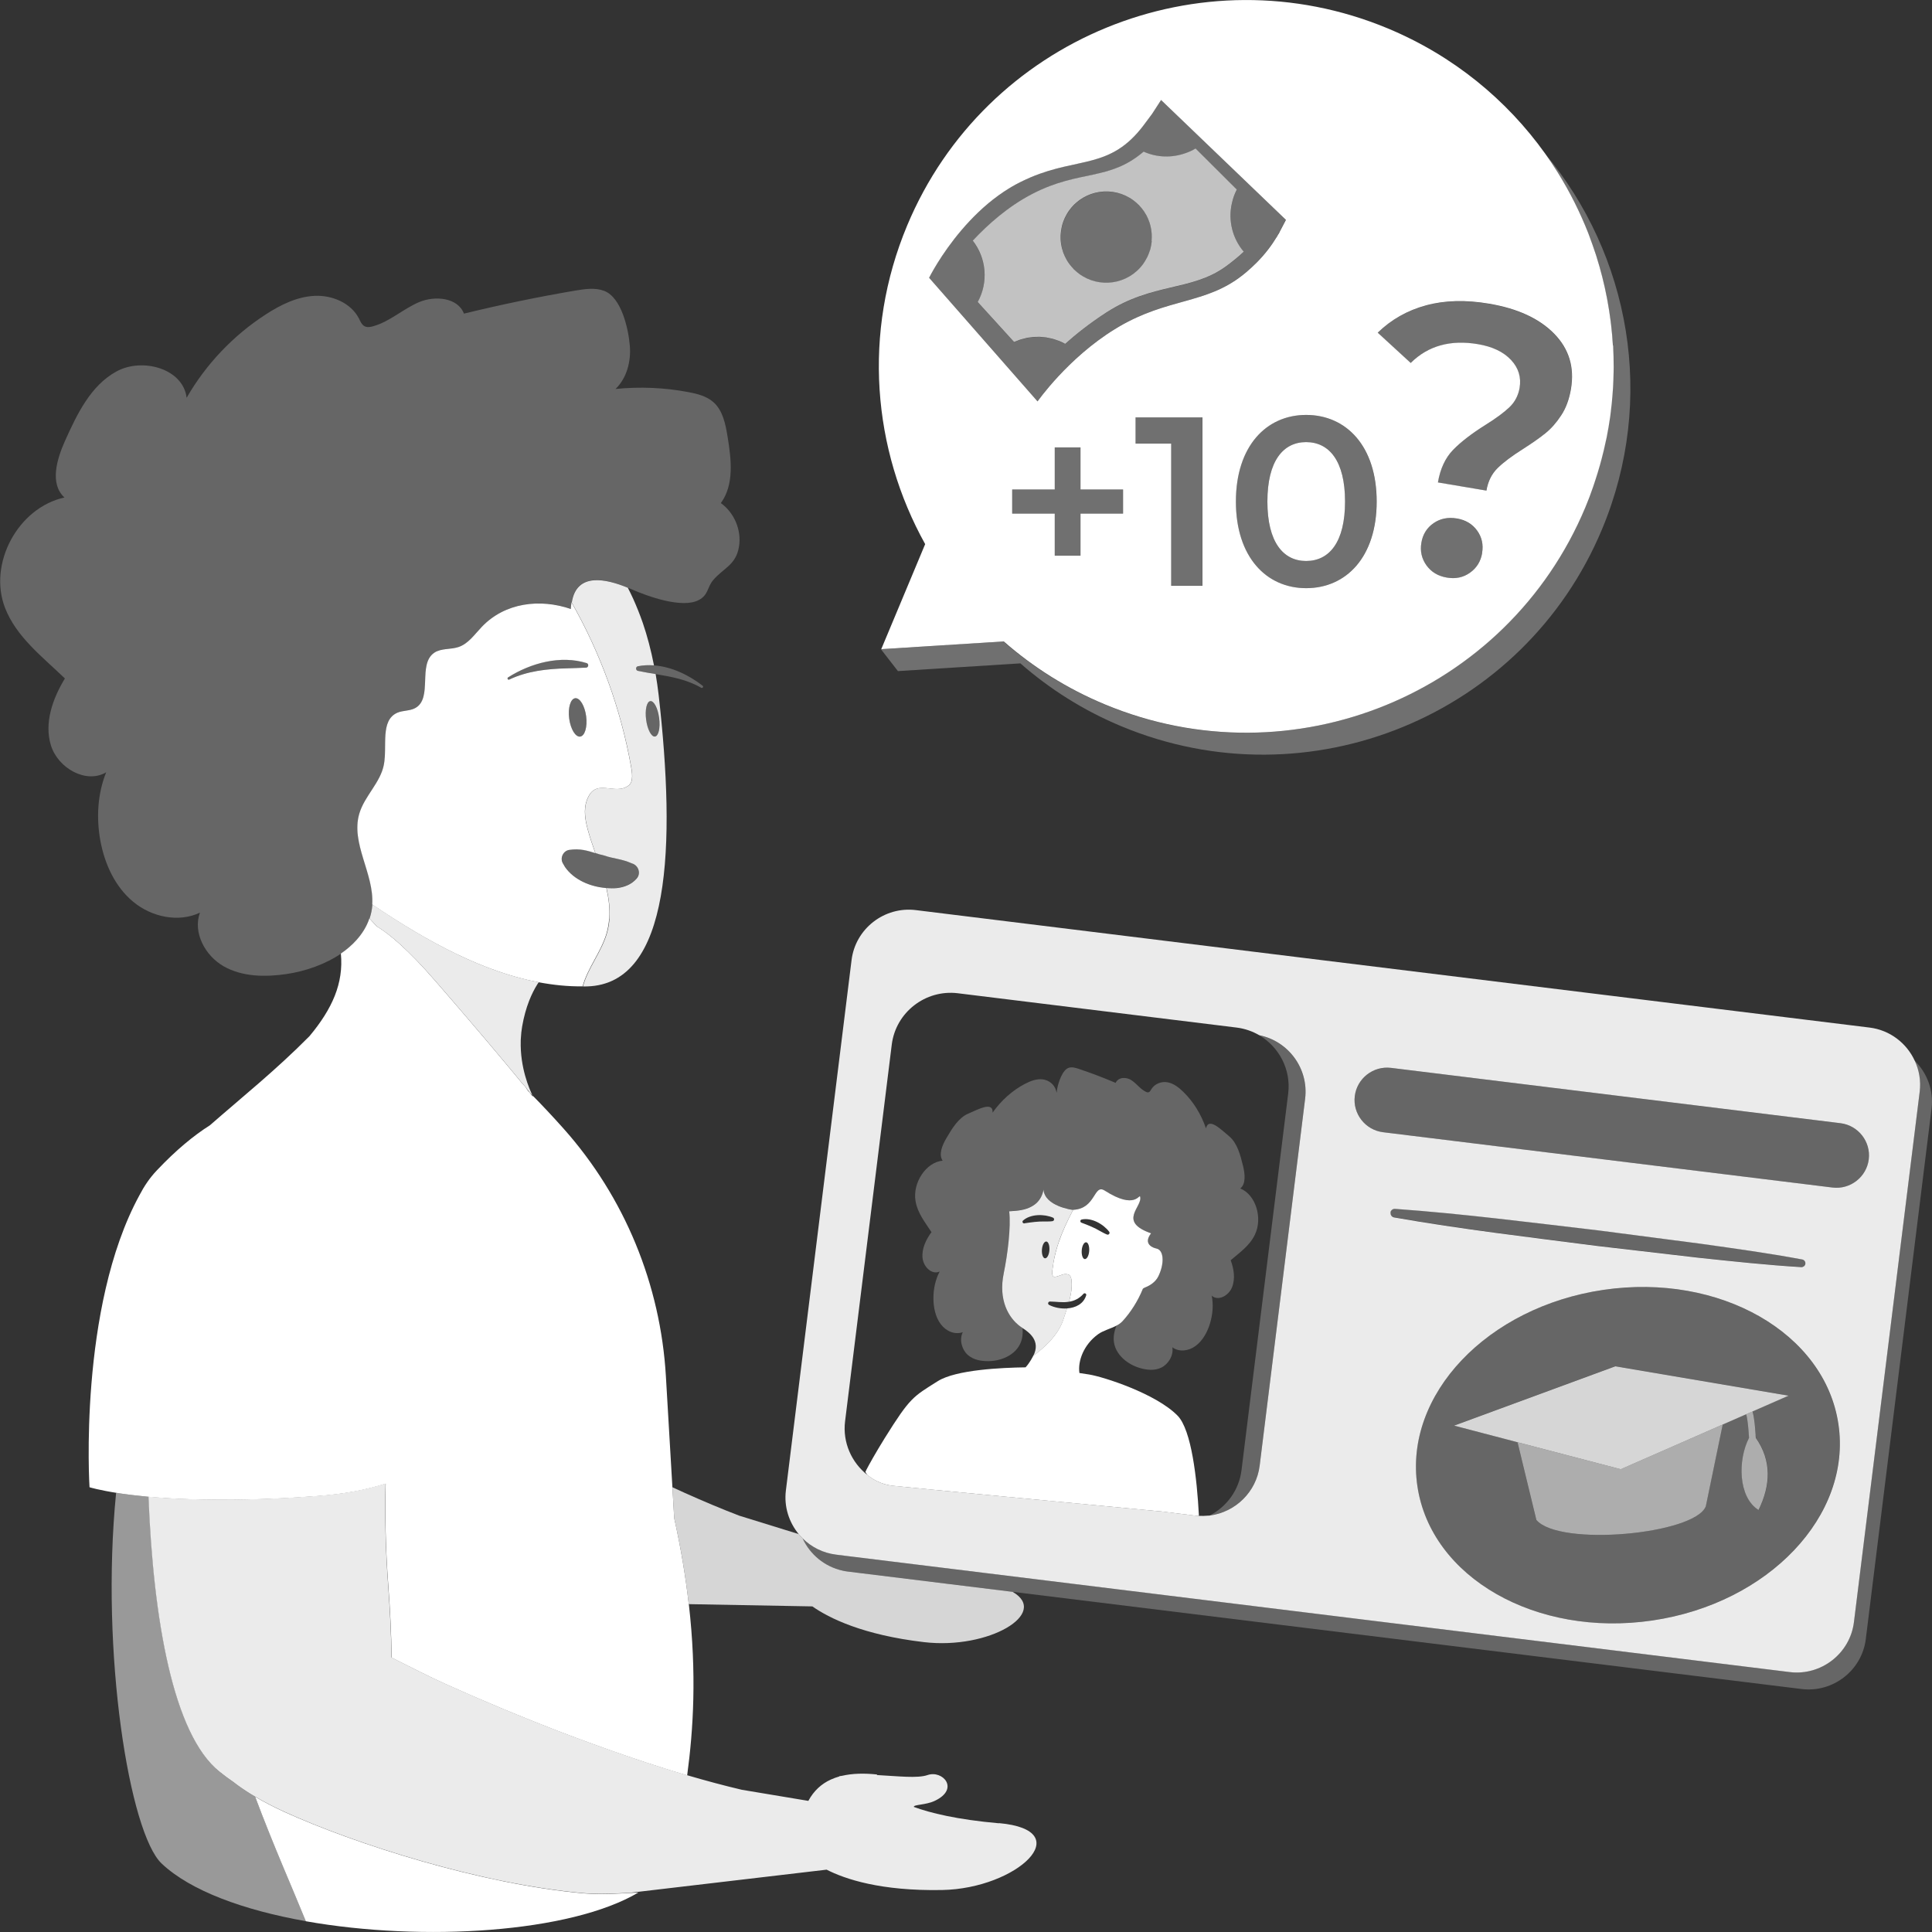 <svg viewBox="0 0 300 300" xmlns="http://www.w3.org/2000/svg"><rect x="0" y="0" width="300" height="300" fill="#333333" stroke="none"/><g fill="#fff"><path d="m 39.63 279 c -.99 -.58 -1.85 -1.15 -2.61 -1.7 l -.04 -.03 c -.25 -.19 -.5 -.37 -.73 -.55 -.72 -.49 -1.43 -1.02 -2.14 -1.59 -7.2 -5.78 -10.27 -23.63 -11.02 -42.71 .06 .01 .12 .01 .18 .02 l -.1 -.01 c -.17 -.02 -.33 -.03 -.49 -.05 -.22 -.02 -.44 -.04 -.65 -.07 -.13 -.01 -.27 -.03 -.4 -.04 -.31 -.03 -.61 -.07 -.91 -.1 -.12 -.01 -.24 -.03 -.35 -.04 -.2 -.03 -.4 -.05 -.59 -.08 -.11 -.01 -.22 -.03 -.32 -.04 -.22 -.03 -.44 -.06 -.65 -.09 -.09 -.01 -.17 -.03 -.26 -.04 -.18 -.03 -.36 -.05 -.52 -.08 -2.47 24.88 2.08 52.86 7.07 57.57 4.5 4.26 12.8 7.25 22.39 8.95 -2.04 -5.04 -4.97 -11.63 -7.87 -19.33 z" opacity=".5"/><path d="m 96.42 294.01 c -.15 .01 -.29 .01 -.44 .02 -.43 .02 -.86 .03 -1.28 .05 h -.05 c -.42 .01 -.84 .02 -1.24 .02 -.12 0 -.24 0 -.36 0 -.3 0 -.6 -.01 -.89 -.02 -.12 0 -.24 -.01 -.35 -.01 -.39 -.02 -.76 -.04 -1.13 -.07 -15.95 -1.4 -35.55 -7.65 -46.59 -12.68 -.44 -.2 -.86 -.4 -1.26 -.6 -.3 -.15 -.59 -.29 -.87 -.44 -.1 -.05 -.2 -.1 -.29 -.15 -.36 -.19 -.7 -.37 -1.03 -.55 l -.03 -.02 c -.34 -.19 -.67 -.38 -.98 -.56 h -.01 c 2.89 7.7 5.83 14.29 7.87 19.33 18.2 3.22 41.07 1.8 51.64 -4.46 -.43 .02 -.86 .05 -1.28 .07 -.15 .01 -.29 .02 -.44 .02 -.33 .02 -.67 .03 -.99 .05 z"/><path d="m 88.41 131.96 c -.95 .14 -1.48 1.26 -1 2.08 l .33 .57 c 1.35 1.97 3.92 3.09 6.42 3.27 .55 .04 1.1 .05 1.63 0 1.13 -.12 2.26 -.55 3.05 -1.48 .71 -.8 .27 -2.06 -.73 -2.35 -1.68 -.73 -2.74 -.69 -4.33 -1.23 -.47 -.11 -.91 -.24 -1.34 -.37 -1.23 -.38 -2.38 -.75 -4.04 -.5 z" opacity=".25"/><path d="m 94.61 142.66 c .11 -1.59 -.1 -3.2 -.46 -4.77 -2.5 -.18 -5.07 -1.3 -6.42 -3.27 l -.33 -.57 c -.48 -.82 .05 -1.94 1 -2.08 1.65 -.25 2.81 .12 4.04 .5 -.44 -1.23 -.86 -2.47 -1.2 -3.73 -.38 -1.43 -.64 -2.97 -.16 -4.37 1.33 -3.87 4.35 -.66 6.57 -2.44 .74 -.59 .48 -2.08 .34 -2.86 -1.59 -8.96 -4.75 -17.63 -9.25 -25.54 -.05 .32 -.08 .66 -.1 1.03 -4.76 -1.63 -10.2 -1.02 -13.82 2.77 -1.12 1.17 -2.09 2.63 -3.63 3.14 -1.23 .41 -2.68 .16 -3.75 .88 -2.65 1.79 -.16 7.11 -2.99 8.61 -.84 .45 -1.88 .33 -2.75 .71 -2.69 1.18 -1.54 5.17 -2.09 8.06 -.53 2.8 -3 4.86 -3.81 7.59 -1.38 4.62 2.31 9.33 2 14.13 9 6.09 17.48 10.49 25.81 12.07 2.3 .43 4.58 .67 6.86 .64 .75 -2.82 2.9 -5.38 3.73 -8.28 .21 -.73 .33 -1.47 .39 -2.22 z m -4.52 -28.28 c -.73 .09 -1.49 -1.16 -1.71 -2.81 -.21 -1.64 .2 -3.05 .93 -3.15 .73 -.09 1.49 1.16 1.71 2.81 .21 1.64 -.2 3.05 -.93 3.15 z m -11 -8.86 c -.21 .11 -.39 -.2 -.2 -.33 3.5 -2.23 8.15 -3.5 12.22 -2.22 .36 .12 .28 .69 -.11 .7 -1.04 .06 -2.03 .07 -3.04 .11 -3.03 .08 -6.1 .42 -8.88 1.74 z"/><path d="m 88.76 93.53 c 4.5 7.91 7.66 16.58 9.25 25.54 .14 .78 .4 2.26 -.34 2.86 -2.22 1.78 -5.24 -1.44 -6.57 2.44 -.48 1.4 -.22 2.94 .16 4.37 .34 1.26 .76 2.5 1.2 3.73 .43 .13 .87 .27 1.34 .37 1.59 .54 2.64 .49 4.33 1.23 1 .29 1.44 1.55 .73 2.35 -.79 .92 -1.92 1.35 -3.05 1.48 -.53 .05 -1.08 .04 -1.63 0 .36 1.57 .57 3.19 .46 4.77 -.05 .75 -.18 1.5 -.39 2.22 -.83 2.9 -2.98 5.45 -3.73 8.28 v .01 c .22 0 .44 0 .67 -.01 13 -.4 13.74 -21.83 11.09 -45.21 -.13 -1.13 -.29 -2.22 -.47 -3.29 -.92 -.15 -1.85 -.31 -2.77 -.5 -.36 -.08 -.37 -.63 0 -.71 .83 -.17 1.67 -.2 2.51 -.14 -.46 -2.35 -1.04 -4.55 -1.73 -6.57 -.46 -1.32 -.96 -2.57 -1.49 -3.75 -.27 -.59 -.55 -1.17 -.84 -1.73 -3.34 -1.38 -7.96 -2.46 -8.7 2.27 z m 12.22 15.34 c .56 -.07 1.17 1.1 1.37 2.62 s -.09 2.81 -.65 2.88 -1.17 -1.1 -1.37 -2.62 .09 -2.81 .65 -2.88 z" opacity=".9"/><path d="m 101.69 114.37 c .56 -.07 .85 -1.36 .65 -2.88 s -.81 -2.69 -1.37 -2.62 -.85 1.36 -.65 2.88 .81 2.69 1.37 2.62 z" opacity=".25"/><path d="m 89.31 108.43 c -.73 .09 -1.14 1.5 -.93 3.15 .21 1.64 .98 2.9 1.71 2.81 s 1.14 -1.5 .93 -3.15 c -.21 -1.64 -.98 -2.9 -1.71 -2.81 z" opacity=".25"/><path d="m 91.01 103.66 c .38 -.01 .47 -.58 .11 -.7 -4.07 -1.28 -8.72 -.02 -12.22 2.22 -.19 .13 -.01 .44 .2 .33 2.77 -1.33 5.85 -1.66 8.88 -1.74 1.01 -.03 2.01 -.04 3.04 -.11 z" opacity=".25"/><path d="m 99.01 103.46 c -.37 .08 -.36 .63 0 .71 .92 .19 1.85 .34 2.77 .5 2.46 .41 4.88 .84 7.11 2.13 .2 .11 .4 -.18 .22 -.32 -2.13 -1.65 -4.83 -2.97 -7.59 -3.16 -.84 -.06 -1.68 -.03 -2.51 .14 z" opacity=".25"/><path d="m 57.82 140.54 c -.06 .73 -.21 1.43 -.43 2.09 l 1.14 1.23 c .99 .6 2.21 1.5 3.7 2.86 s 3.26 3.16 5.34 5.56 c .85 .98 1.67 1.93 2.45 2.83 1.77 2.05 3.34 3.9 4.74 5.54 .4 .47 .79 .93 1.16 1.37 .09 .11 .18 .21 .27 .32 .74 .88 1.42 1.69 2.04 2.43 .27 .32 .53 .64 .78 .93 .84 1.01 1.54 1.86 2.1 2.54 l .55 .6 s .09 .14 .24 .37 c .04 .06 .08 .09 .12 .14 .09 .11 .15 .19 .22 .28 .14 .14 .3 .3 .44 .45 -.47 -.95 -1.94 -4.3 -1.82 -8.46 0 -.03 0 -.06 0 -.09 0 -.1 .02 -.21 .02 -.31 .03 -.6 .09 -1.21 .2 -1.84 .54 -3.1 1.52 -5.2 2.34 -6.51 .08 -.12 .15 -.24 .23 -.35 -8.33 -1.57 -16.81 -5.97 -25.81 -12.07 v .09 z" opacity=".9"/><path d="m 54.27 147.08 c .41 -.36 .79 -.73 1.15 -1.13 .88 -.99 1.57 -2.09 1.98 -3.33 .22 -.66 .37 -1.36 .43 -2.09 0 -.03 0 -.06 0 -.09 .31 -4.8 -3.37 -9.52 -2 -14.13 .81 -2.73 3.28 -4.79 3.81 -7.59 .55 -2.88 -.61 -6.88 2.09 -8.06 .87 -.38 1.91 -.26 2.75 -.71 2.82 -1.5 .34 -6.82 2.99 -8.61 1.07 -.73 2.52 -.47 3.75 -.88 1.54 -.51 2.51 -1.97 3.63 -3.14 3.62 -3.79 9.06 -4.4 13.82 -2.77 .01 -.37 .05 -.72 .1 -1.03 .73 -4.73 5.36 -3.65 8.7 -2.27 l .57 .24 c 2.45 1.08 7.9 3.07 10.49 1.67 1.5 -.81 1.25 -1.95 2.22 -3.09 1.6 -1.88 3.53 -2.32 4 -5.19 .42 -2.54 -.72 -5.26 -2.82 -6.76 2.1 -2.87 1.62 -6.8 1.05 -10.3 -.32 -1.96 -.73 -4.08 -2.22 -5.39 -1.04 -.91 -2.44 -1.27 -3.8 -1.53 -3.74 -.72 -7.59 -.88 -11.38 -.5 1.75 -1.69 2.42 -4.28 2.22 -6.7 -.21 -2.56 -1.27 -7.51 -4 -8.54 -1.39 -.52 -2.93 -.29 -4.4 -.05 -5.83 .99 -11.62 2.19 -17.36 3.59 -.95 -2.51 -4.51 -2.83 -6.98 -1.78 -2.47 1.06 -4.53 3.01 -7.11 3.74 -.44 .13 -.94 .21 -1.35 -.01 -.44 -.24 -.64 -.74 -.86 -1.19 -1.24 -2.42 -4.17 -3.65 -6.89 -3.52 -2.73 .13 -5.27 1.39 -7.56 2.87 -5.06 3.27 -9.32 7.75 -12.31 12.96 -.53 -4.53 -6.86 -6.29 -10.88 -4.1 s -6.14 6.64 -8.01 10.8 c -1.28 2.87 -2.4 6.66 -.08 8.78 -7.21 1.58 -11.88 10.26 -9.23 17.13 1.74 4.51 5.81 7.61 9.3 10.97 -1.9 3.12 -3.25 6.91 -2.17 10.4 s 5.43 6.03 8.58 4.17 c -1.34 3.33 -1.55 7.06 -.91 10.59 .66 3.62 2.28 7.19 5.12 9.53 2.84 2.35 7.02 3.26 10.35 1.67 -1.14 3.11 .82 6.72 3.71 8.35 s 6.42 1.67 9.71 1.19 c 2.95 -.43 6.04 -1.51 8.52 -3.2 .46 -.31 .9 -.65 1.3 -1 z" opacity=".25"/><path d="m 106.95 249.09 c -.47 -4.12 -1.19 -8.55 -2.26 -13.35 l -.28 -4.8 -1.01 -17.22 c -.83 -14.23 -6.39 -27.81 -15.89 -38.47 -1.72 -1.93 -3.37 -3.68 -4.85 -5.18 .09 .18 .14 .28 .14 .28 s -.21 -.26 -.59 -.73 c -.07 -.07 -.14 -.14 -.21 -.21 s -.37 -.59 -.37 -.59 l -.55 -.6 c -.56 -.69 -1.26 -1.53 -2.1 -2.54 -.25 -.3 -.51 -.61 -.78 -.93 -.62 -.74 -1.29 -1.55 -2.04 -2.43 -.09 -.11 -.18 -.21 -.27 -.32 -.37 -.44 -.76 -.9 -1.16 -1.37 -1.4 -1.65 -2.97 -3.49 -4.74 -5.54 -.78 -.9 -1.6 -1.85 -2.45 -2.83 -2.08 -2.4 -3.85 -4.21 -5.34 -5.56 -1.49 -1.36 -2.71 -2.26 -3.7 -2.86 l -1.14 -1.23 c -.41 1.24 -1.1 2.34 -1.98 3.33 -.35 .4 -.74 .77 -1.15 1.13 s -.85 .69 -1.3 1 c .44 4.61 -1.33 8.57 -4.87 12.82 -5.25 5.3 -10.26 9.29 -15.46 13.84 -2.5 1.58 -5.26 3.84 -8.26 7.02 -1.1 1.16 -1.97 2.46 -2.69 3.85 -9.53 17.48 -7.75 45.34 -7.75 45.34 s 1.46 .46 4.63 .94 c .08 .01 .17 .03 .26 .04 .21 .03 .43 .06 .65 .09 .11 .01 .21 .03 .32 .04 .19 .03 .39 .05 .59 .08 .12 .01 .23 .03 .35 .04 .29 .04 .59 .07 .91 .1 .13 .01 .26 .03 .4 .04 .21 .02 .43 .04 .65 .07 .16 .02 .32 .03 .49 .05 .14 .01 .29 .03 .44 .04 .23 .02 .46 .04 .71 .06 .06 .01 .13 .01 .19 .01 .47 .04 .96 .07 1.47 .1 l .18 .01 c .5 .03 1.02 .06 1.55 .09 h .08 .06 c .59 .03 1.2 .05 1.82 .07 s 1.25 .04 1.9 .05 h .19 c 1.32 .02 2.72 .03 4.2 .02 h .33 c .61 -.01 1.24 -.02 1.88 -.03 .17 0 .33 -.01 .5 -.01 1.51 -.04 3.1 -.09 4.76 -.17 l .66 -.03 c .63 -.03 1.28 -.07 1.93 -.11 .25 -.02 .5 -.03 .75 -.05 .82 -.05 1.66 -.11 2.52 -.17 .05 0 .1 -.01 .15 -.01 4.18 -.31 7.62 -1 10.47 -1.92 -.06 2.47 -.07 4.87 -.01 7.35 .06 2.75 .2 5.58 .43 8.68 .25 3.29 .46 7.26 .5 10.99 2.78 1.39 5.56 2.83 8.42 4.12 .79 .36 1.6 .71 2.41 1.07 .25 .11 .51 .22 .77 .34 .57 .25 1.15 .5 1.73 .75 .3 .13 .61 .26 .91 .39 .56 .24 1.13 .48 1.7 .72 .3 .13 .59 .25 .89 .38 .67 .28 1.35 .56 2.03 .84 .19 .08 .39 .16 .58 .24 .87 .35 1.74 .71 2.62 1.06 .25 .1 .5 .2 .76 .3 .64 .25 1.28 .51 1.92 .76 .33 .13 .66 .25 .98 .38 .58 .23 1.17 .45 1.76 .67 .34 .13 .67 .26 1.01 .38 .63 .24 1.26 .47 1.9 .7 .28 .1 .56 .21 .84 .31 .9 .33 1.8 .65 2.7 .97 l .6 .21 c .71 .25 1.42 .49 2.13 .74 .33 .11 .66 .22 1 .34 .59 .2 1.18 .39 1.76 .59 .35 .11 .7 .23 1.05 .34 .6 .19 1.19 .38 1.78 .57 .32 .1 .64 .2 .95 .3 .81 .25 1.61 .49 2.4 .73 .1 .03 .19 .05 .29 .08 .96 -7.11 1.5 -15.75 .26 -26.57 z"/><path d="m 241.97 26.95 c 1.81 2.92 3.36 6 4.61 9.19 .05 .13 .1 .27 .15 .4 .37 .95 .71 1.92 1.02 2.89 .04 .11 .08 .23 .11 .34 .68 2.15 1.24 4.35 1.66 6.58 .04 .18 .07 .37 .1 .55 .17 .92 .31 1.84 .43 2.76 .03 .23 .06 .46 .09 .7 .12 1.04 .22 2.09 .28 3.14 0 .05 .01 .1 .01 .15 .07 1.12 .09 2.25 .09 3.38 0 .22 -.01 .43 -.01 .65 -.01 .89 -.04 1.77 -.1 2.66 -.02 .31 -.04 .63 -.07 .94 -.07 .87 -.16 1.73 -.26 2.6 -.03 .25 -.06 .5 -.09 .76 -.15 1.1 -.34 2.2 -.56 3.3 -.04 .19 -.09 .38 -.13 .57 -.19 .9 -.4 1.81 -.64 2.71 -.09 .34 -.19 .69 -.28 1.03 -.22 .79 -.46 1.57 -.72 2.35 -.11 .33 -.21 .65 -.32 .97 -.38 1.08 -.78 2.15 -1.22 3.22 -12.13 28.99 -45.53 42.69 -74.6 30.6 -5.9 -2.45 -11.16 -5.8 -15.71 -9.78 l -19.02 1.2 2.64 3.4 19.02 -1.2 c 4.55 3.99 9.81 7.33 15.71 9.78 29.08 12.09 62.48 -1.61 74.6 -30.6 8.47 -20.25 4.31 -42.59 -8.86 -58.35 .66 .92 1.28 1.86 1.88 2.81 .06 .1 .12 .19 .18 .29 z" opacity=".3"/><path d="m 191.29 31.56 c .16 -.72 .4 -1.44 .76 -2.12 l -6.4 -6.38 c -.49 .3 -1.01 .53 -1.55 .72 -2.09 .75 -4.43 .71 -6.52 -.23 -5.35 4.58 -9.91 2.78 -17.18 6.51 -3.86 1.97 -7.07 4.87 -9.35 7.31 2.12 2.71 2.46 6.46 .77 9.53 l 5.65 6.21 .06 -.03 c .15 -.07 .31 -.12 .47 -.18 .15 -.06 .3 -.13 .45 -.17 .18 -.06 .35 -.09 .53 -.14 .15 -.04 .3 -.09 .45 -.12 .19 -.04 .38 -.06 .57 -.08 .14 -.02 .29 -.05 .43 -.06 .21 -.02 .41 -.01 .62 -.02 .13 0 .26 -.01 .4 -.01 .22 .01 .43 .04 .64 .06 .12 .01 .25 .02 .37 .04 .23 .04 .46 .09 .68 .14 .11 .03 .22 .04 .32 .07 .25 .07 .49 .16 .74 .25 .08 .03 .17 .05 .25 .08 .32 .13 .64 .28 .95 .46 1.64 -1.47 3.77 -3.18 6.37 -4.86 7.24 -4.67 13.22 -3.29 18.56 -7.15 1.1 -.8 2.02 -1.57 2.8 -2.3 -1.79 -2.1 -2.44 -4.91 -1.84 -7.54 z m -12.45 5.89 c -.01 .06 -.01 .12 -.02 .18 -.04 .35 -.11 .7 -.2 1.05 -.02 .06 -.04 .12 -.05 .18 -.11 .35 -.24 .7 -.4 1.03 -.02 .04 -.05 .08 -.07 .13 -.18 .35 -.38 .7 -.62 1.02 -2.33 3.14 -6.77 3.8 -9.92 1.47 -.24 -.18 -.47 -.38 -.68 -.58 -.02 -.02 -.05 -.04 -.08 -.07 l -.06 -.06 c -.05 -.05 -.09 -.1 -.13 -.15 -.07 -.07 -.13 -.14 -.19 -.21 -.09 -.1 -.17 -.2 -.25 -.3 -.06 -.07 -.12 -.15 -.17 -.22 -.08 -.11 -.15 -.22 -.22 -.33 -.05 -.08 -.1 -.15 -.14 -.23 -.07 -.12 -.13 -.25 -.19 -.37 -.04 -.07 -.08 -.14 -.11 -.21 -.07 -.16 -.14 -.32 -.2 -.48 -.02 -.04 -.04 -.08 -.05 -.13 -.07 -.2 -.13 -.41 -.19 -.62 -.02 -.06 -.03 -.13 -.04 -.19 -.03 -.15 -.07 -.3 -.09 -.45 -.01 -.08 -.02 -.16 -.03 -.25 -.02 -.13 -.03 -.27 -.04 -.4 -.01 -.09 -.01 -.18 -.01 -.27 0 -.13 -.01 -.26 0 -.38 0 -.09 .01 -.18 .02 -.28 .01 -.13 .02 -.25 .04 -.38 .01 -.09 .03 -.19 .04 -.28 .02 -.12 .04 -.25 .07 -.37 .02 -.09 .04 -.18 .06 -.28 .03 -.13 .07 -.25 .11 -.37 .03 -.09 .06 -.18 .09 -.26 .05 -.13 .1 -.25 .15 -.38 .04 -.08 .07 -.16 .11 -.24 .07 -.14 .14 -.27 .21 -.4 .04 -.07 .07 -.13 .11 -.2 .12 -.2 .25 -.39 .39 -.58 2.33 -3.14 6.77 -3.8 9.92 -1.47 .26 .19 .5 .41 .73 .63 .03 .03 .06 .05 .09 .08 l .06 .06 c .02 .02 .03 .04 .05 .06 .25 .27 .48 .55 .69 .85 .04 .05 .07 .1 .1 .16 .2 .31 .38 .62 .52 .95 .02 .04 .04 .09 .05 .13 .15 .35 .27 .7 .36 1.07 v .01 c .09 .36 .14 .73 .17 1.11 0 .04 .01 .09 .01 .13 .02 .36 .01 .72 -.02 1.08 z" opacity=".7"/><path d="m 178.57 38.87 c .02 -.06 .04 -.12 .05 -.18 .09 -.35 .16 -.7 .2 -1.05 .01 -.06 .01 -.12 .02 -.18 .03 -.36 .04 -.72 .02 -1.08 0 -.04 -.01 -.09 -.01 -.13 -.03 -.37 -.09 -.74 -.17 -1.11 v -.01 c -.09 -.36 -.22 -.72 -.36 -1.07 -.02 -.04 -.03 -.09 -.05 -.13 -.15 -.33 -.32 -.64 -.52 -.95 -.03 -.05 -.07 -.1 -.1 -.16 -.21 -.3 -.43 -.58 -.69 -.85 -.07 -.07 -.13 -.14 -.2 -.2 -.23 -.22 -.47 -.44 -.73 -.63 -3.15 -2.33 -7.59 -1.67 -9.92 1.47 -.14 .19 -.27 .38 -.39 .58 -.04 .06 -.07 .13 -.11 .2 -.08 .13 -.15 .27 -.21 .4 -.04 .08 -.07 .16 -.11 .24 -.05 .13 -.11 .25 -.15 .38 -.03 .09 -.06 .18 -.09 .26 -.04 .12 -.08 .25 -.11 .37 -.02 .09 -.04 .18 -.06 .28 -.03 .12 -.05 .25 -.07 .37 -.02 .09 -.03 .19 -.04 .28 -.02 .13 -.03 .25 -.04 .38 -.01 .09 -.01 .18 -.02 .28 v .38 c 0 .09 0 .18 .01 .27 .01 .13 .02 .27 .04 .4 .01 .08 .02 .17 .03 .25 .02 .15 .06 .3 .09 .45 .01 .06 .02 .13 .04 .19 .05 .21 .12 .42 .19 .62 .02 .04 .04 .08 .05 .13 .06 .16 .12 .32 .2 .48 .03 .07 .07 .14 .11 .21 .06 .12 .13 .25 .19 .37 .05 .08 .1 .15 .14 .23 .07 .11 .14 .22 .22 .33 .05 .08 .11 .15 .17 .22 .08 .1 .16 .2 .25 .3 .06 .07 .13 .14 .19 .21 .09 .09 .18 .19 .27 .28 .21 .2 .44 .4 .68 .58 3.15 2.33 7.59 1.67 9.92 -1.47 .24 -.33 .45 -.67 .62 -1.02 .02 -.04 .05 -.08 .07 -.13 .16 -.34 .29 -.68 .4 -1.03 z" opacity=".3"/><path d="m 180.27 15.53 l -1.39 2.15 c -.38 .52 -.82 1.11 -1.35 1.81 -5.13 6.78 -10.08 4.89 -17.52 8.05 l -.72 .32 -.8 .38 -.81 .42 -.65 .37 -.54 .33 -.67 .43 -.79 .55 c -2.24 1.62 -4.15 3.52 -5.72 5.36 -3.29 3.85 -5.05 7.42 -5.05 7.42 l 16.84 19.2 s 4.68 -6.69 11.96 -11.19 l .64 -.39 c 7.65 -4.49 13.47 -3.5 19.16 -7.96 l .62 -.5 c .59 -.49 1.12 -.99 1.61 -1.48 1.41 -1.42 2.41 -2.8 3.13 -3.98 .07 -.12 .14 -.23 .2 -.34 .07 -.13 .15 -.28 .24 -.45 .43 -.81 1 -1.91 1 -1.91 l -19.39 -18.61 z m 11.02 16.04 c -.59 2.63 .05 5.44 1.84 7.54 -.78 .73 -1.7 1.5 -2.8 2.3 -5.33 3.86 -11.32 2.48 -18.56 7.15 -2.6 1.67 -4.73 3.39 -6.37 4.86 -.31 -.17 -.63 -.33 -.95 -.46 -.08 -.03 -.17 -.05 -.25 -.08 -.24 -.09 -.49 -.18 -.74 -.25 -.11 -.03 -.22 -.04 -.32 -.07 -.23 -.05 -.45 -.11 -.68 -.14 -.12 -.02 -.25 -.02 -.37 -.04 -.21 -.02 -.43 -.05 -.64 -.06 -.13 -.01 -.26 .01 -.4 .01 -.21 0 -.41 0 -.62 .02 -.14 .01 -.29 .04 -.43 .06 -.19 .03 -.38 .04 -.57 .08 -.15 .03 -.3 .08 -.45 .12 -.18 .05 -.36 .08 -.53 .14 -.15 .05 -.3 .12 -.45 .17 -.18 .07 -.36 .13 -.53 .21 l -5.65 -6.21 c 1.69 -3.07 1.34 -6.82 -.77 -9.53 2.28 -2.44 5.49 -5.34 9.35 -7.31 7.28 -3.73 11.83 -1.93 17.18 -6.51 2.09 .94 4.43 .98 6.52 .23 .53 -.19 1.06 -.42 1.55 -.72 l 6.4 6.38 c -.36 .68 -.59 1.39 -.76 2.12 z" opacity=".3"/><path d="m 285.79 174.41 l -69.79 -8.59 c -2.76 -.34 -5.29 1.63 -5.63 4.38 s 1.64 5.28 4.39 5.61 l 69.79 8.59 c 2.76 .34 5.29 -1.63 5.63 -4.38 s -1.64 -5.28 -4.39 -5.61 z" opacity=".25"/><path d="m 263.83 195.29 c 5.28 .56 10.56 1.13 15.87 1.45 .3 .02 .57 -.19 .62 -.49 .06 -.32 -.15 -.64 -.48 -.7 -5.23 -.98 -10.49 -1.7 -15.75 -2.44 l -15.8 -2.06 c -10.55 -1.23 -21.08 -2.6 -31.69 -3.36 -.34 -.02 -.64 .21 -.7 .55 -.06 .36 .18 .71 .54 .77 10.47 1.84 21.02 3.07 31.55 4.43 l 15.82 1.84 z" opacity=".25"/><path d="m 248.98 200.29 c -18.06 2.65 -30.99 16.3 -28.9 30.47 2.1 14.18 18.43 23.52 36.48 20.87 18.06 -2.65 30.99 -16.3 28.9 -30.47 -2.1 -14.18 -18.43 -23.52 -36.48 -20.87 z m 24.1 34.18 c -3.18 -1.97 -3.26 -7.78 -1.48 -11.2 -.01 -.11 -.02 -.22 -.02 -.32 -.08 -1.13 -.17 -2.42 -.42 -3.35 l .98 -.43 c .3 1.02 .39 2.34 .49 3.7 .01 .13 .02 .27 .03 .4 2.5 3.55 2.31 7.35 .43 11.2 z m -21.43 -6.33 l 15.84 -6.94 -2.62 12.68 c -1.64 4.37 -22.74 6.34 -26.31 2.14 l -2.93 -12.08 -9.85 -2.58 25.02 -9.21 26.9 4.56 -26.06 11.41 z" opacity=".25"/><path d="m 225.79 221.37 l 9.85 2.58 16.02 4.19 26.06 -11.42 -26.9 -4.56 z" opacity=".8"/><path d="m 238.57 236.02 c 3.57 4.2 24.67 2.23 26.31 -2.14 l 2.62 -12.68 -15.84 6.94 -16.02 -4.19 2.93 12.08 z" opacity=".6"/><path d="m 272.62 222.87 c -.1 -1.36 -.19 -2.68 -.49 -3.7 l -.98 .43 c .25 .93 .34 2.22 .42 3.35 .01 .11 .02 .22 .02 .32 -1.77 3.43 -1.7 9.23 1.48 11.2 1.88 -3.85 2.06 -7.65 -.43 -11.2 -.01 -.13 -.02 -.27 -.03 -.4 z" opacity=".6"/><path d="m 155.85 197.74 c .62 -3.02 1.15 -7.18 .86 -9.66 .7 -.11 4.68 .16 5.33 -3.38 .16 2.58 4.44 3.17 4.59 3.16 3.58 -.17 3.15 -4.11 4.91 -2.98 4.8 3.07 5.35 .42 5.49 .95 .41 1.56 -3.55 3.84 1.7 5.68 -1.34 1.72 .4 2.28 .85 2.36 l -.01 .01 c .1 .02 .19 .05 .28 .1 .88 .5 .88 2.38 .02 4.18 -.43 .9 -1.28 1.44 -2.03 1.74 -.16 .06 -.28 .13 -.38 .21 -.78 1.89 -1.86 3.6 -3.14 5.02 -.26 .29 -.59 .51 -.96 .71 -.21 .56 -.38 1.14 -.42 1.73 -.17 2.47 1.96 4.23 4.01 4.84 1.1 .33 2.31 .47 3.38 -.05 s 1.93 -1.87 1.71 -3.15 c 1.06 .77 2.53 .59 3.62 -.22 s 1.84 -2.15 2.25 -3.56 c .4 -1.37 .53 -2.86 .24 -4.24 .98 .88 2.6 .05 3.15 -1.28 .55 -1.34 .29 -2.9 -.2 -4.22 1.37 -1.18 2.92 -2.23 3.75 -3.95 1.27 -2.61 .12 -6.25 -2.26 -7.19 .91 -.74 .72 -2.29 .43 -3.49 -.42 -1.73 -.91 -3.59 -2.17 -4.63 s -3.17 -3 -3.59 -1.22 c -.75 -2.2 -1.97 -4.16 -3.53 -5.68 -.71 -.69 -1.51 -1.3 -2.43 -1.47 s -1.99 .19 -2.54 1.1 c -.1 .17 -.19 .36 -.36 .43 -.15 .07 -.32 .02 -.46 -.05 -.85 -.4 -1.45 -1.27 -2.23 -1.79 -.79 -.53 -2.02 -.55 -2.48 .4 -1.89 -.81 -3.8 -1.53 -5.74 -2.18 -.49 -.16 -1 -.32 -1.51 -.17 -.99 .29 -1.61 2.21 -1.81 3.21 -.05 .22 -.07 .45 -.08 .68 -.04 -.1 -.07 -.21 -.1 -.32 -.27 -1.03 -1.19 -1.67 -2.12 -1.77 s -1.88 .26 -2.75 .72 c -1.92 1.01 -3.65 2.55 -4.99 4.45 .1 -1.82 -2.29 -.48 -3.79 .16 s -2.5 2.29 -3.4 3.83 c -.62 1.06 -1.23 2.5 -.57 3.47 -2.55 .23 -4.68 3.4 -4.21 6.26 .31 1.88 1.5 3.33 2.48 4.84 -.84 1.13 -1.53 2.55 -1.39 3.99 .15 1.44 1.47 2.68 2.66 2.12 -.66 1.24 -.97 2.71 -.97 4.14 0 1.47 .33 2.97 1.15 4.05 .82 1.09 2.18 1.67 3.41 1.23 -.58 1.17 -.14 2.7 .74 3.5 s 2.08 1.01 3.23 1 c 2.14 -.01 4.68 -1.1 5.22 -3.51 .12 -.54 .13 -1.09 .09 -1.65 -.16 -.11 -.3 -.19 -.39 -.27 -1.81 -1.35 -3.39 -4.11 -2.55 -8.2 z" opacity=".25"/><path d="m 165.14 204.84 c .16 -.51 .34 -1.03 .51 -1.54 l .04 -.13 c -.97 .07 -2 -.14 -2.78 -.54 -.14 -.07 -.2 -.23 -.13 -.37 .05 -.1 .15 -.16 .25 -.16 .96 .01 1.95 .2 2.89 .04 .03 0 .05 -.01 .08 -.01 .11 -.4 .21 -.81 .28 -1.21 .12 -.68 .17 -1.35 .11 -2.05 -.03 -.35 -.11 -.73 -.39 -.91 -.21 -.13 -.47 -.12 -.72 -.11 -.32 .01 -1.43 .57 -1.69 .38 -.26 -.18 -.21 -.7 -.18 -.97 .05 -.43 .11 -.85 .18 -1.26 .18 -1.07 .45 -2.07 .78 -3.04 .57 -1.71 1.34 -3.33 2.26 -5.09 -.15 .01 -4.43 -.59 -4.59 -3.16 -.64 3.54 -4.62 3.27 -5.33 3.38 .28 2.48 -.24 6.65 -.86 9.66 -.84 4.1 .74 6.86 2.55 8.2 .1 .07 .24 .16 .39 .27 .99 .66 2.86 1.97 1.66 4.32 1.1 -.83 3.78 -2.86 4.69 -5.69 z m -6.03 -14.88 c -.25 .07 -.45 -.22 -.27 -.42 1.17 -1.06 3.31 -1.05 4.68 -.46 .14 .07 .2 .24 .13 .38 -.04 .09 -.12 .14 -.21 .16 -.38 .06 -.76 .05 -1.14 .05 -1.08 -.03 -2.14 .12 -3.2 .28 z m 3.16 5.43 c -.32 -.02 -.53 -.63 -.48 -1.35 s .36 -1.28 .68 -1.26 .53 .63 .48 1.35 -.36 1.28 -.68 1.26 z" opacity=".9"/><path d="m 229.47 53.45 c 2.25 .38 3.97 1.2 5.14 2.45 s 1.61 2.71 1.33 4.36 c -.2 1.18 -.73 2.18 -1.58 2.99 s -2.09 1.73 -3.73 2.75 c -2.14 1.34 -3.81 2.63 -5.02 3.87 s -1.99 2.92 -2.35 5.05 l 7.53 1.27 c .24 -1.42 .81 -2.58 1.72 -3.48 s 2.22 -1.9 3.96 -2.98 c 1.41 -.9 2.57 -1.71 3.46 -2.43 .9 -.72 1.71 -1.65 2.46 -2.78 .74 -1.13 1.25 -2.51 1.53 -4.12 .57 -3.35 -.3 -6.21 -2.61 -8.56 -2.31 -2.36 -5.67 -3.91 -10.1 -4.66 -3.64 -.62 -6.91 -.53 -9.81 .26 s -5.4 2.2 -7.49 4.24 l 5.12 4.7 c 2.69 -2.67 6.17 -3.64 10.44 -2.92 z" opacity=".3"/><path d="m 226.22 80.52 c -1.39 -.23 -2.59 .01 -3.63 .73 s -1.67 1.73 -1.89 3.03 .04 2.47 .78 3.51 1.8 1.67 3.19 1.91 c 1.34 .23 2.54 -.03 3.58 -.76 1.04 -.74 1.67 -1.76 1.89 -3.06 s -.04 -2.46 -.78 -3.48 -1.79 -1.64 -3.13 -1.87 z" opacity=".3"/><path d="m 155.12 283.12 c -6.53 -.58 -10.66 -1.6 -13.22 -2.54 -.07 -.39 1.84 -.27 3.28 -.96 3.87 -1.85 1.19 -4.8 -1.15 -3.99 -1.57 .54 -4.6 .17 -7.82 0 l -.06 -.09 c -1.96 -.21 -3.79 -.17 -5.42 .21 -.14 .02 -.28 .04 -.42 .06 l .04 .03 c -.47 .13 -.91 .3 -1.34 .49 -1.45 .66 -2.64 1.73 -3.49 3.31 l -10.31 -1.72 c -2.77 -.65 -5.63 -1.42 -8.53 -2.27 v .01 c -.1 -.03 -.19 -.06 -.29 -.09 -.8 -.24 -1.6 -.48 -2.4 -.73 -.32 -.1 -.63 -.2 -.95 -.3 -.59 -.19 -1.19 -.37 -1.78 -.57 -.35 -.11 -.7 -.23 -1.05 -.34 -.59 -.19 -1.18 -.39 -1.76 -.59 -.33 -.11 -.66 -.22 -1 -.34 -.71 -.24 -1.42 -.49 -2.13 -.74 -.2 -.07 -.4 -.14 -.6 -.21 -.9 -.32 -1.8 -.64 -2.7 -.97 -.28 -.1 -.56 -.21 -.84 -.31 -.63 -.23 -1.27 -.47 -1.9 -.7 -.34 -.13 -.67 -.25 -1.01 -.38 -.59 -.22 -1.17 -.45 -1.76 -.67 -.33 -.13 -.66 -.25 -.98 -.38 -.64 -.25 -1.28 -.5 -1.92 -.76 -.25 -.1 -.51 -.2 -.76 -.3 -.88 -.35 -1.75 -.7 -2.62 -1.06 -.19 -.08 -.39 -.16 -.58 -.24 -.68 -.28 -1.36 -.56 -2.03 -.84 -.3 -.13 -.59 -.25 -.89 -.38 -.57 -.24 -1.14 -.48 -1.7 -.72 -.3 -.13 -.61 -.26 -.91 -.39 -.58 -.25 -1.16 -.5 -1.73 -.75 -.26 -.11 -.52 -.23 -.77 -.34 -.81 -.36 -1.62 -.72 -2.41 -1.07 -2.86 -1.29 -5.64 -2.72 -8.42 -4.12 -.04 -3.73 -.26 -7.7 -.5 -10.99 -.23 -3.1 -.37 -5.93 -.43 -8.68 -.06 -2.48 -.05 -4.88 .01 -7.35 -2.85 .92 -6.29 1.61 -10.47 1.92 -.05 0 -.1 .01 -.15 .01 -.86 .06 -1.7 .12 -2.52 .17 -.25 .02 -.5 .03 -.75 .05 -.65 .04 -1.3 .08 -1.93 .11 -.22 .01 -.44 .02 -.66 .03 -1.67 .08 -3.25 .14 -4.76 .17 -.17 0 -.34 .01 -.5 .01 -.64 .01 -1.27 .02 -1.88 .03 -.11 0 -.22 0 -.33 0 -1.48 .01 -2.88 .01 -4.2 -.02 -.06 0 -.13 0 -.19 0 -.65 -.01 -1.28 -.03 -1.89 -.05 h -.01 c -.63 -.02 -1.24 -.05 -1.82 -.07 h -.06 -.07 -.01 c -.54 -.03 -1.05 -.06 -1.55 -.09 l -.18 -.01 c -.07 0 -.14 -.01 -.21 -.01 -.43 -.03 -.85 -.06 -1.26 -.09 -.06 0 -.12 -.01 -.17 -.01 l -.07 -.01 h -.01 -.03 c -.19 -.02 -.38 -.03 -.57 -.05 -.12 -.01 -.24 -.02 -.36 -.03 -.07 -.01 -.14 -.01 -.2 -.02 .75 19.08 3.82 36.94 11.02 42.71 .71 .57 1.42 1.1 2.14 1.59 .23 .18 .48 .36 .73 .55 l .04 .03 c .76 .55 1.62 1.12 2.61 1.7 h .01 c .31 .19 .64 .37 .98 .56 l .03 .02 c .33 .18 .67 .37 1.03 .55 .09 .05 .2 .1 .29 .15 .28 .14 .57 .29 .87 .44 .41 .2 .83 .4 1.26 .6 11.04 5.04 30.64 11.28 46.59 12.68 .36 .03 .74 .05 1.13 .07 .12 .01 .23 .01 .35 .01 .29 .01 .58 .01 .89 .02 h .36 c .41 0 .82 -.01 1.24 -.02 h .05 c .42 -.01 .85 -.03 1.28 -.05 .14 -.01 .29 -.01 .44 -.02 .33 -.02 .66 -.03 .99 -.05 .15 -.01 .29 -.02 .44 -.02 l 30.53 -3.59 c 2.85 1.46 8.4 3.34 17.94 3.16 11.66 -.22 21.26 -9.28 8.79 -10.39 z" opacity=".9"/><path d="m 130.85 243.89 c -2.81 -.61 -5.08 -2.53 -6.22 -5.01 -.03 -.03 -.07 -.07 -.1 -.1 -.18 -.18 -.35 -.37 -.51 -.57 l -9.24 -2.86 c -2.74 -1.05 -5.56 -2.24 -8.42 -3.52 -.65 -.29 -1.3 -.59 -1.95 -.89 l .28 4.8 c 1.07 4.79 1.79 9.22 2.26 13.35 l 19.19 .35 c 2.62 1.83 7.87 4.44 17.35 5.55 10.08 1.18 19.51 -4.48 13.75 -7.81 l -25.59 -3.15 c -.27 -.03 -.54 -.08 -.8 -.14 z" opacity=".8"/><path d="m 200.03 169.8 l -7.25 58.5 c -.39 3.11 -2.32 5.68 -4.93 7.02 3.96 -.51 7.24 -3.63 7.75 -7.75 l 7.06 -56.97 c .57 -4.64 -2.59 -8.93 -7.12 -9.84 3.06 1.8 4.95 5.3 4.49 9.03 z" opacity=".25"/><path d="m 297.32 164.71 c .67 1.45 .97 3.1 .76 4.79 l -3.14 25.33 -7.07 57.04 c -.6 4.87 -5.09 8.36 -9.97 7.76 l -133.42 -16.43 -13.26 -1.63 -1.42 -.18 c -2.03 -.25 -3.81 -1.17 -5.17 -2.51 1.15 2.49 3.41 4.41 6.22 5.01 .26 .06 .53 .11 .8 .14 l 25.59 3.15 122.51 15.09 c 4.88 .6 9.37 -2.89 9.97 -7.76 l 7.07 -57.04 3.14 -25.33 c .35 -2.85 -.71 -5.55 -2.61 -7.43 z" opacity=".25"/><path d="m 186.16 235.25 c -.29 -5.59 -1.14 -13.21 -3.3 -15.42 -3.38 -3.46 -11.6 -6.06 -13.75 -6.4 -.4 -.06 -.93 -.14 -1.5 -.23 -.27 -1.85 .66 -4.4 2.9 -6.02 .78 -.57 1.93 -.85 2.86 -1.34 .37 -.19 .7 -.42 .96 -.71 1.29 -1.42 2.37 -3.13 3.14 -5.02 .1 -.08 .23 -.15 .38 -.21 .75 -.3 1.6 -.84 2.03 -1.74 .87 -1.8 .86 -3.68 -.02 -4.18 -.09 -.05 -.18 -.08 -.28 -.1 l .01 -.01 c -.45 -.07 -2.19 -.64 -.85 -2.36 -5.25 -1.84 -1.29 -4.12 -1.7 -5.68 -.14 -.53 -.7 2.11 -5.49 -.95 -1.76 -1.13 -1.33 2.81 -4.91 2.98 -.92 1.75 -1.68 3.38 -2.26 5.09 -.33 .98 -.6 1.98 -.79 3.05 -.07 .41 -.13 .83 -.18 1.26 -.03 .27 -.08 .79 .18 .97 .27 .19 1.37 -.37 1.69 -.38 .25 -.01 .51 -.02 .72 .11 .28 .18 .36 .57 .39 .91 .06 .69 .01 1.37 -.11 2.05 -.07 .41 -.17 .81 -.28 1.21 .87 -.12 1.63 -.55 2.21 -1.19 .15 -.23 .52 -.1 .46 .18 -.41 1.36 -1.65 1.96 -2.99 2.05 -.02 .05 -.03 .1 -.04 .13 -.17 .52 -.34 1.03 -.51 1.54 -.9 2.83 -3.59 4.87 -4.69 5.69 -.01 .02 -.01 .03 -.02 .04 0 0 -.49 1.02 -1.17 1.75 -3.67 .05 -10.8 .37 -13.62 2.14 -3.88 2.44 -4.29 2.52 -8.23 8.82 -.35 .56 -.69 1.12 -1.01 1.66 -1.15 1.93 -2.04 3.59 -2.01 3.62 0 0 .09 .2 .29 .47 .3 .24 .61 .46 .94 .66 .21 .13 .44 .24 .66 .35 .62 .29 1.37 .55 2.25 .66 1.96 .23 29.38 2.83 42.07 4.03 l 5.02 .62 c .18 .02 .37 .03 .55 .04 0 -.04 -.01 -.09 -.01 -.13 z m -18.22 -45.88 c 1.54 -.35 3.4 .71 4.3 1.9 .09 .13 .06 .31 -.08 .4 -.08 .06 -.18 .06 -.26 .03 s -.15 -.07 -.23 -.1 c -.19 -.09 -.38 -.18 -.55 -.28 -.08 -.04 -.16 -.09 -.24 -.13 -.92 -.55 -1.92 -.95 -2.92 -1.32 -.25 -.06 -.28 -.42 -.03 -.49 z m .51 6.14 c -.32 -.02 -.53 -.63 -.48 -1.35 s .36 -1.28 .68 -1.26 .53 .63 .48 1.35 -.36 1.28 -.68 1.26 z"/><path d="m 297.32 164.71 c -1.25 -2.72 -3.84 -4.76 -7.02 -5.15 l -88.13 -10.85 -59.97 -7.39 c -4.88 -.6 -9.37 2.89 -9.97 7.76 l -10.2 82.37 c -.31 2.53 .49 4.94 2 6.77 .16 .2 .33 .39 .51 .57 l .1 .1 c 1.36 1.34 3.14 2.26 5.17 2.51 l 1.42 .18 13.26 1.63 133.42 16.43 c 4.88 .6 9.37 -2.89 9.97 -7.76 l 7.07 -57.04 3.14 -25.33 c .21 -1.7 -.09 -3.34 -.76 -4.79 z m -94.66 5.9 l -7.06 56.97 c -.51 4.12 -3.8 7.24 -7.75 7.75 l -.03 .01 c -.09 .01 -.19 .01 -.27 .01 -.46 .04 -.92 .06 -1.39 .03 -.18 -.01 -.36 -.02 -.55 -.04 l -5.02 -.62 c -12.69 -1.2 -40.11 -3.8 -42.07 -4.03 -.88 -.1 -1.63 -.36 -2.25 -.66 -.24 -.11 -.45 -.22 -.65 -.34 l -.01 -.01 c -.33 -.2 -.64 -.42 -.94 -.66 -2.44 -1.93 -3.85 -5.03 -3.45 -8.31 l 7.25 -58.5 c .62 -5.01 5.23 -8.59 10.25 -7.98 l 43.3 5.33 c 1.28 .16 2.47 .58 3.52 1.19 4.53 .91 7.69 5.19 7.12 9.84 z m 13.25 17.65 c .06 -.34 .37 -.57 .7 -.55 10.61 .76 21.14 2.13 31.69 3.36 l 15.8 2.06 c 5.26 .74 10.52 1.46 15.75 2.44 .32 .06 .54 .37 .48 .7 -.06 .3 -.33 .5 -.62 .49 -5.31 -.32 -10.59 -.89 -15.87 -1.45 l -15.82 -1.84 c -10.53 -1.36 -21.08 -2.59 -31.55 -4.43 -.36 -.06 -.6 -.41 -.54 -.77 z m 40.66 63.37 c -18.06 2.65 -34.39 -6.69 -36.48 -20.87 -2.1 -14.18 10.84 -27.82 28.9 -30.47 s 34.39 6.69 36.48 20.87 c 2.1 14.18 -10.84 27.82 -28.9 30.47 z m 33.61 -71.61 c -.34 2.75 -2.87 4.72 -5.63 4.38 l -69.79 -8.59 c -2.76 -.34 -4.73 -2.87 -4.39 -5.61 .34 -2.75 2.87 -4.72 5.63 -4.38 l 69.79 8.59 c 2.76 .34 4.73 2.87 4.39 5.61 z" opacity=".9"/><path d="m 202.81 68.65 c -3.55 0 -6.01 2.91 -6.01 9.23 s 2.47 9.23 6.01 9.23 c 3.59 0 6.05 -2.91 6.05 -9.23 s -2.47 -9.23 -6.05 -9.23 z"/><path d="m 250.45 53.65 c 0 -.05 -.01 -.1 -.01 -.15 -.06 -1.05 -.16 -2.1 -.28 -3.14 -.03 -.23 -.06 -.46 -.09 -.7 -.12 -.92 -.26 -1.84 -.43 -2.76 -.03 -.18 -.06 -.37 -.1 -.55 -.42 -2.23 -.98 -4.42 -1.66 -6.58 -.04 -.11 -.08 -.23 -.11 -.34 -.32 -.97 -.66 -1.94 -1.02 -2.89 -.05 -.13 -.1 -.27 -.15 -.4 -1.26 -3.19 -2.8 -6.27 -4.61 -9.19 -.06 -.1 -.12 -.19 -.18 -.29 -.6 -.95 -1.22 -1.89 -1.88 -2.81 -5.97 -8.35 -14.27 -15.21 -24.46 -19.45 -29.08 -12.09 -62.48 1.61 -74.6 30.6 -6.98 16.69 -5.38 34.81 2.79 49.49 l -6.82 16.31 19.02 -1.2 c 4.55 3.99 9.81 7.33 15.71 9.78 29.07 12.09 62.48 -1.61 74.6 -30.6 .45 -1.07 .85 -2.14 1.22 -3.22 .11 -.32 .22 -.65 .32 -.97 .26 -.78 .5 -1.57 .72 -2.35 .1 -.34 .19 -.68 .28 -1.03 .24 -.9 .45 -1.8 .64 -2.71 .04 -.19 .09 -.38 .13 -.57 .22 -1.1 .4 -2.2 .56 -3.3 .04 -.25 .06 -.5 .09 -.76 .11 -.87 .2 -1.73 .26 -2.6 .02 -.31 .05 -.63 .07 -.94 .05 -.89 .09 -1.78 .1 -2.66 0 -.22 .01 -.43 .01 -.65 0 -1.13 -.03 -2.26 -.09 -3.38 z m -106.17 -10.53 s 1.76 -3.57 5.05 -7.42 c 1.57 -1.84 3.49 -3.75 5.72 -5.36 l .79 -.55 .67 -.43 .54 -.33 .65 -.37 .81 -.42 .8 -.38 .72 -.32 c 7.44 -3.16 12.39 -1.27 17.52 -8.05 .53 -.7 .97 -1.29 1.35 -1.81 l 1.39 -2.15 19.39 18.61 s -.57 1.1 -1 1.91 l .01 .01 c -.07 .14 -.17 .29 -.26 .43 -.08 .15 -.15 .28 -.19 .34 h -.01 c -.72 1.18 -1.71 2.56 -3.13 3.98 -.49 .49 -1.02 .98 -1.61 1.48 l -.62 .5 c -5.69 4.45 -11.51 3.47 -19.16 7.96 l -.64 .39 c -7.28 4.49 -11.96 11.19 -11.96 11.19 l -16.84 -19.2 z m 30.11 36.63 h -6.61 v 6.54 h -4 v -6.54 h -6.61 v -3.74 h 6.61 v -6.54 h 4 v 6.54 h 6.61 z m 12.33 11.21 h -4.86 v -22.08 h -5.53 v -4.07 h 10.39 z m 16.1 .37 c -6.2 0 -10.91 -4.86 -10.91 -13.45 s 4.71 -13.45 10.91 -13.45 c 6.24 0 10.95 4.86 10.95 13.45 s -4.71 13.45 -10.95 13.45 z m 27.33 -5.46 c -.22 1.3 -.85 2.32 -1.89 3.06 s -2.23 .99 -3.58 .76 c -1.39 -.23 -2.44 -.87 -3.19 -1.91 -.74 -1.04 -1 -2.21 -.78 -3.51 s .85 -2.31 1.89 -3.03 2.25 -.96 3.63 -.73 c 1.34 .23 2.39 .85 3.13 1.87 s 1 2.18 .78 3.48 z m 13.79 -25.48 c -.28 1.62 -.78 2.99 -1.53 4.12 -.74 1.13 -1.56 2.06 -2.46 2.78 -.89 .72 -2.05 1.53 -3.46 2.43 -1.73 1.09 -3.05 2.08 -3.96 2.98 s -1.48 2.06 -1.72 3.48 l -7.53 -1.27 c .36 -2.13 1.15 -3.81 2.35 -5.05 1.21 -1.24 2.88 -2.53 5.02 -3.87 1.64 -1.02 2.88 -1.94 3.73 -2.75 s 1.37 -1.81 1.58 -2.99 c .28 -1.66 -.16 -3.11 -1.33 -4.36 s -2.88 -2.07 -5.14 -2.45 c -4.27 -.72 -7.75 .25 -10.44 2.92 l -5.12 -4.7 c 2.1 -2.04 4.59 -3.45 7.49 -4.24 s 6.17 -.88 9.81 -.26 c 4.43 .75 7.79 2.3 10.1 4.66 s 3.17 5.21 2.61 8.56 z"/><path d="m 167.77 69.47 h -4 v 6.54 h -6.61 v 3.74 h 6.61 v 6.53 h 4 v -6.53 h 6.61 v -3.74 h -6.61 z" opacity=".3"/><path d="m 176.32 68.87 h 5.53 v 22.08 h 4.86 v -26.15 h -10.39 z" opacity=".3"/><path d="m 202.81 64.43 c -6.2 0 -10.91 4.86 -10.91 13.45 s 4.71 13.45 10.91 13.45 c 6.24 0 10.95 -4.86 10.95 -13.45 s -4.71 -13.45 -10.95 -13.45 z m 0 22.68 c -3.55 0 -6.01 -2.91 -6.01 -9.23 s 2.47 -9.23 6.01 -9.23 c 3.59 0 6.05 2.91 6.05 9.23 s -2.47 9.23 -6.05 9.23 z" opacity=".3"/></g></svg>